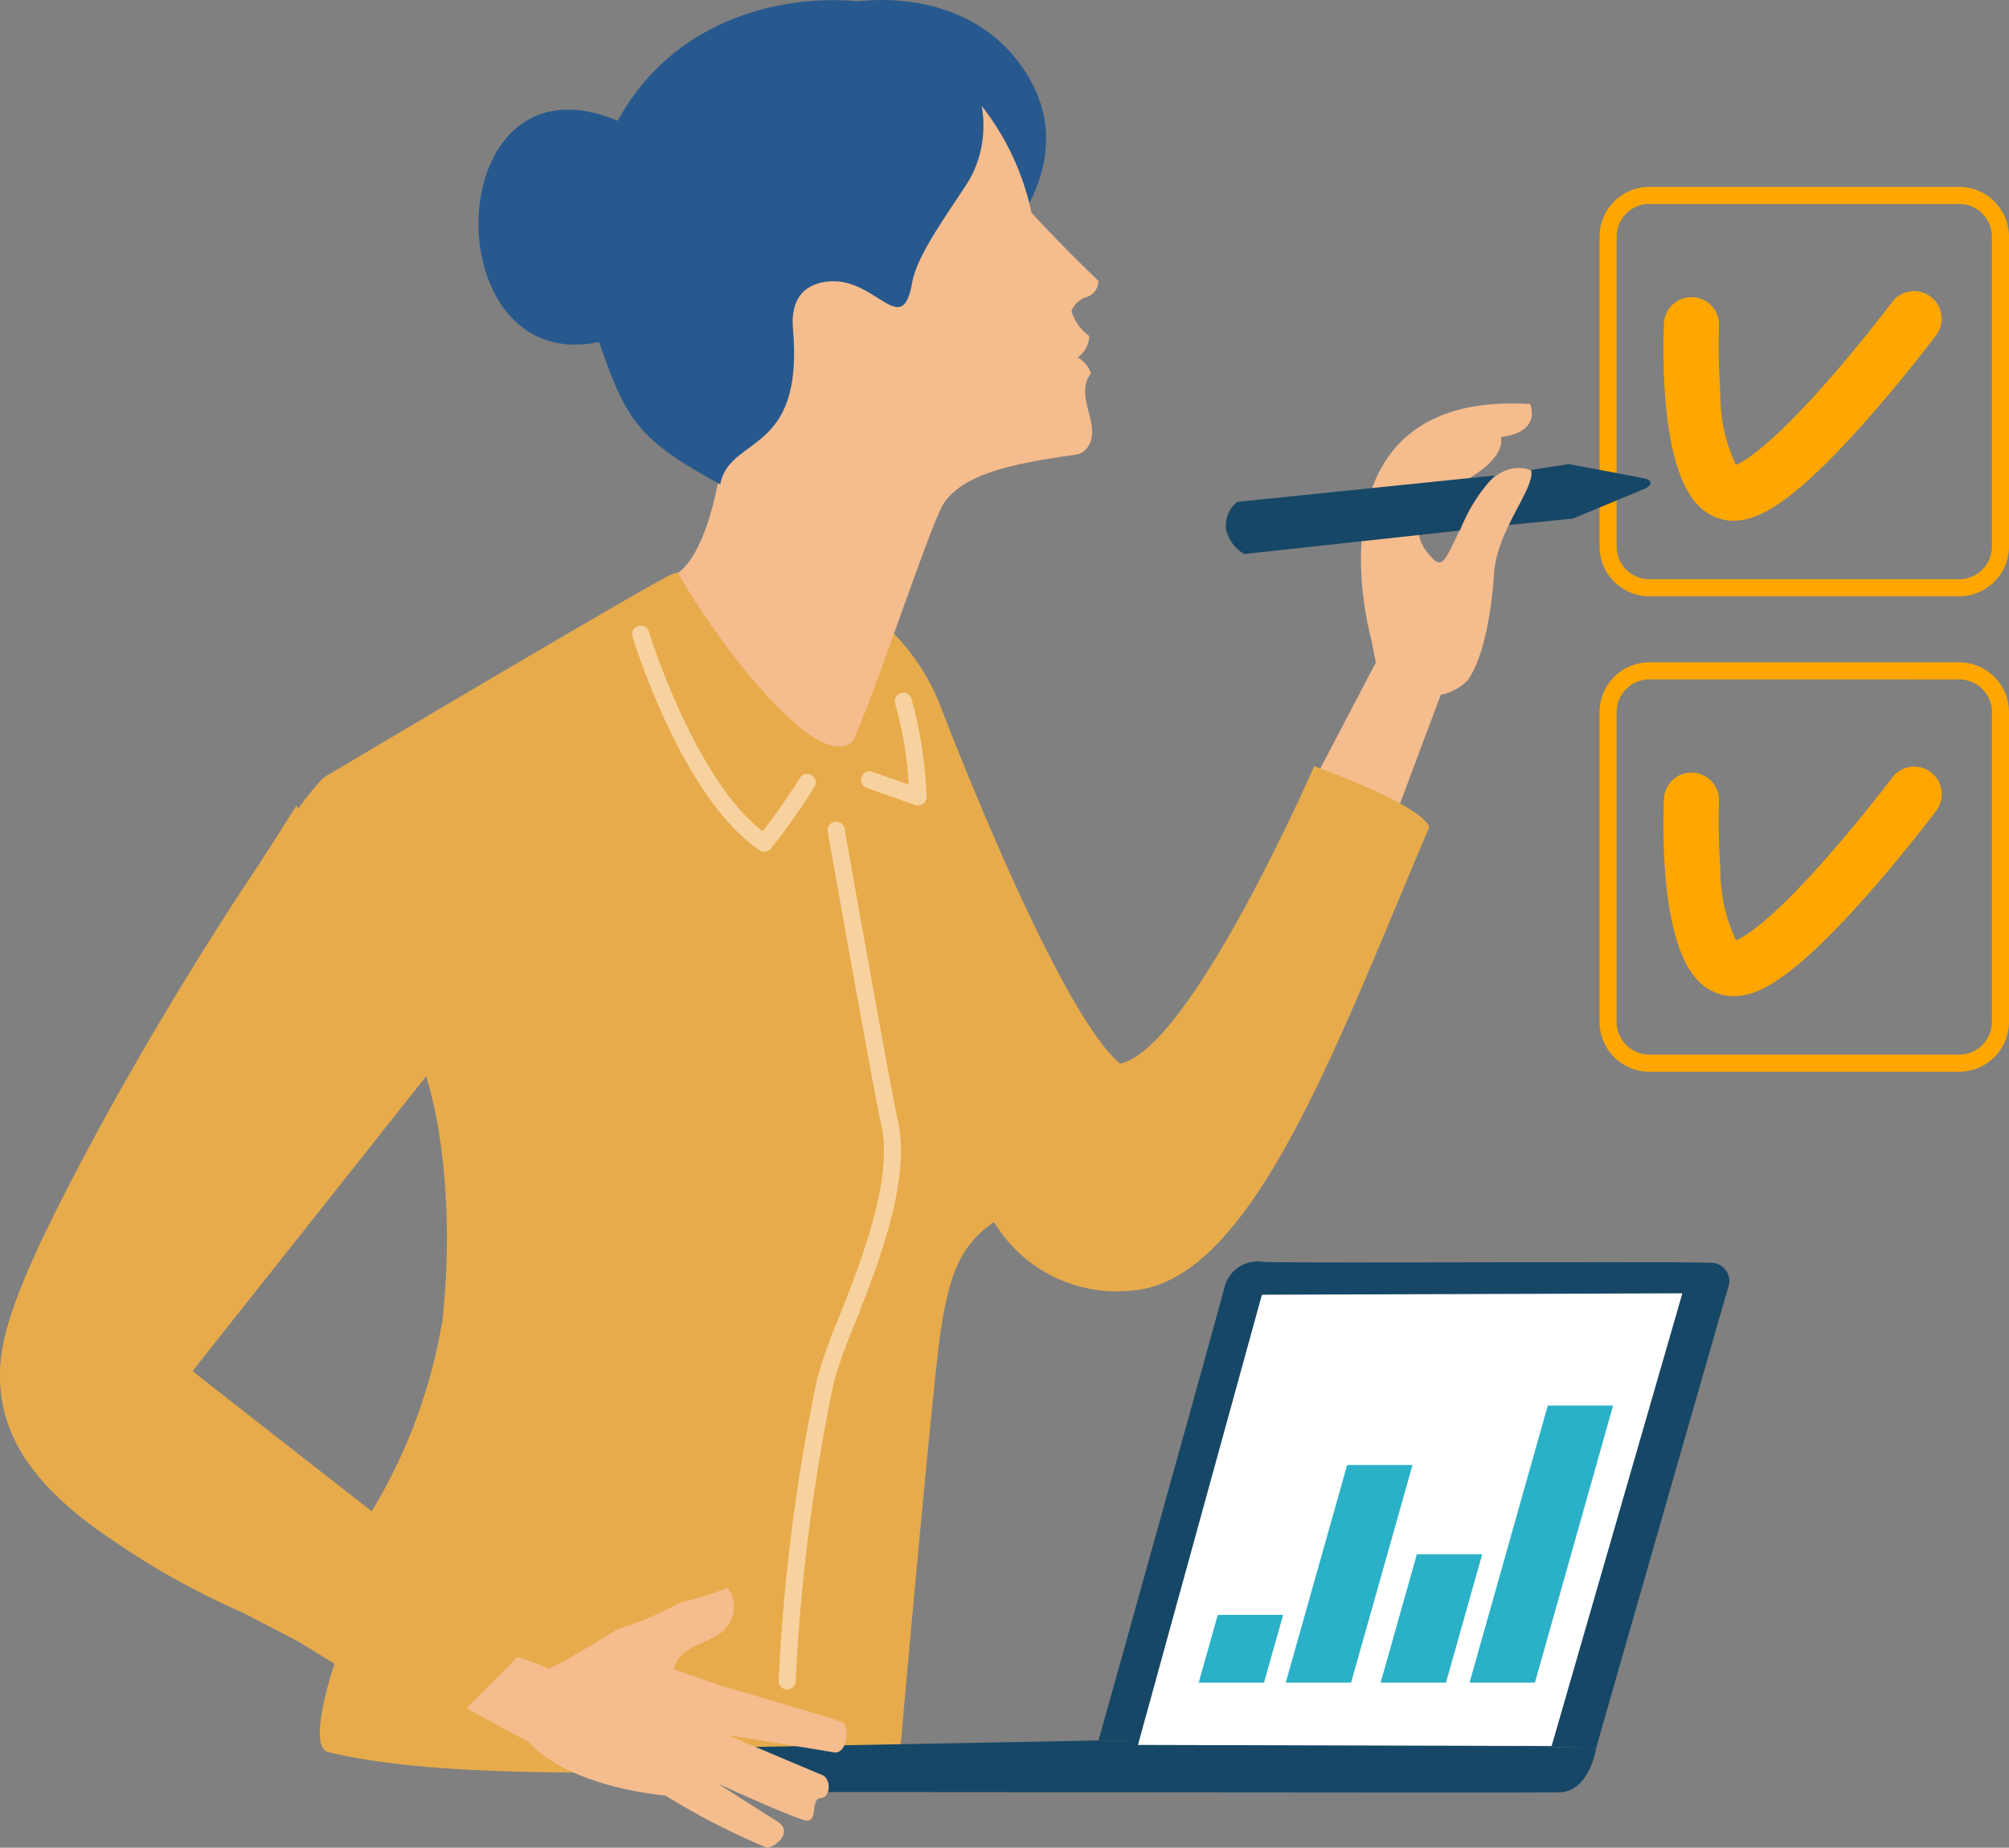 <svg id="intro-icon05" xmlns="http://www.w3.org/2000/svg" xmlns:xlink="http://www.w3.org/1999/xlink" width="93.011" height="85.558" viewBox="0 0 93.011 85.558">
  <rect x="0" y="0" width="93.011" height="85.558" fill="#808080" stroke="none"/>
  <defs>
    <clipPath id="clip-path">
      <rect id="長方形_14494" data-name="長方形 14494" width="93.011" height="85.558" fill="none"/>
    </clipPath>
  </defs>
  <g id="グループ_39886" data-name="グループ 39886" clip-path="url(#clip-path)">
    <path id="パス_26107" data-name="パス 26107" d="M391.724,62.789H377.381a2.31,2.31,0,0,1-2.307-2.307V46.139a2.31,2.31,0,0,1,2.307-2.307h14.343a2.31,2.31,0,0,1,2.307,2.307V60.481a2.31,2.31,0,0,1-2.307,2.307M377.381,44.622a1.519,1.519,0,0,0-1.517,1.517V60.481A1.519,1.519,0,0,0,377.381,62h14.343a1.519,1.519,0,0,0,1.517-1.517V46.139a1.519,1.519,0,0,0-1.517-1.517Z" transform="translate(-301.02 -35.178)" fill="#ffa700"/>
    <path id="パス_26108" data-name="パス 26108" d="M393.3,78.891a2.281,2.281,0,0,1-1.671-.74c-1.7-1.773-1.625-6.9-1.561-8.425a1.275,1.275,0,0,1,2.547.106,30.566,30.566,0,0,0,.066,3.176A7.426,7.426,0,0,0,393.4,76.3c.358-.144,1.511-.793,4.086-3.7,1.7-1.917,3.138-3.826,3.152-3.846a1.275,1.275,0,0,1,2.039,1.531c-.064.084-1.572,2.089-3.392,4.128-3.515,3.94-5,4.471-5.989,4.471" transform="translate(-313.03 -54.776)" fill="#ffa700"/>
    <path id="パス_26109" data-name="パス 26109" d="M391.724,174.289H377.381a2.31,2.31,0,0,1-2.307-2.307V157.639a2.31,2.31,0,0,1,2.307-2.307h14.343a2.31,2.31,0,0,1,2.307,2.307v14.342a2.31,2.31,0,0,1-2.307,2.307m-14.343-18.167a1.519,1.519,0,0,0-1.517,1.517v14.342a1.519,1.519,0,0,0,1.517,1.517h14.343a1.519,1.519,0,0,0,1.517-1.517V157.639a1.519,1.519,0,0,0-1.517-1.517Z" transform="translate(-301.02 -124.663)" fill="#ffa700"/>
    <path id="パス_26110" data-name="パス 26110" d="M393.3,190.391a2.281,2.281,0,0,1-1.671-.74c-1.7-1.773-1.625-6.9-1.561-8.425a1.275,1.275,0,0,1,2.547.106,30.566,30.566,0,0,0,.066,3.176,7.426,7.426,0,0,0,.724,3.295c.358-.144,1.511-.793,4.086-3.7,1.7-1.917,3.138-3.826,3.152-3.846a1.275,1.275,0,0,1,2.039,1.531c-.064.085-1.572,2.089-3.392,4.128-3.515,3.94-5,4.471-5.989,4.471" transform="translate(-313.03 -144.262)" fill="#ffa700"/>
    <path id="パス_26111" data-name="パス 26111" d="M355.866,108.842s3,.559,3.476.659.306.365.04.479-3.324,1.382-3.324,1.382l-3.153.32c0-.829,1.17-1.706,1-2.539Z" transform="translate(-283.228 -87.352)" fill="#174766"/>
    <path id="パス_26112" data-name="パス 26112" d="M305.908,106.612l-.207-1.058s-3.288-11.563,7.359-10.912c.271.829-.22,1.4-1.361,1.528.129.61-.433,1.414-2.059,2.237-1.511.766-2.478,2.02-1.073,3.414.528.525.667-.289,1.71-2.332,1.135-2.225,2.453-1.956,2.831-1.761.135.926-1.666,2.8-1.74,4.949,0,0-.182,3.3-1.194,4.735a2.241,2.241,0,0,1-1.257.69l-3.123,8.337-3.994-1.985Z" transform="translate(-242.212 -75.934)" fill="#f5bc8e"/>
    <path id="パス_26113" data-name="パス 26113" d="M287.407,113.974a1.432,1.432,0,0,1,.525-1.232l11.929-1.223a7.8,7.8,0,0,0-1.621,2.55l-9.981,1.087a1.787,1.787,0,0,1-.853-1.182" transform="translate(-230.653 -89.502)" fill="#174766"/>
    <path id="パス_26114" data-name="パス 26114" d="M60.878,142.927s-5.7,13.089-8.983,13.771c-2.962-2.468-8.292-16.486-8.292-16.486a9.933,9.933,0,0,0-3.55-4.59c-1.714-1.073-7.617-2.2-8.981-1.55s-15.992,9.343-15.992,9.343c-1.884,1.559-13.9,20.451-14.953,26.7-1.252,7.449,12.394,12.519,12.394,12.519l3,1.858s-1.3,3.83-.3,4.08c7.764,1.941,26.457.3,26.457.3s1.518-17.18,1.908-19.778.916-4.017,2.474-5.057a6.625,6.625,0,0,0,6.328,3.174c5.618-.357,9.526-11.4,13.821-21.471-.422-1.072-5.331-2.813-5.331-2.813m-40.343,25.56a24.988,24.988,0,0,1-3.289,8.94l-8.3-6.489,10.816-13.648s1.484,4.182.77,11.2" transform="translate(-0.036 -107.448)" fill="#e7ab4c"/>
    <path id="パス_26115" data-name="パス 26115" d="M199.978.094s4.9-.887,7.673,2.781c3.977,5.261-2.572,10.255-2.917,10.472C203.21,8.635,199.978.094,199.978.094" transform="translate(-160.495 0)" fill="#27598e"/>
    <path id="パス_26116" data-name="パス 26116" d="M177.9,21a.755.755,0,0,0,.543-.757s-1.6-1.526-3.088-3.142a12.089,12.089,0,0,0-4.876-7.393,3.981,3.981,0,0,0-2.135-.676L166.5,11.115s1.727,1.955,1.759,3.693l-2.5,2.657a1.864,1.864,0,0,0-.689.731l-3.68,3.911c.141,1,.033,9.792-2.4,11.675,1.642,2.93,6.4,9.362,8.091,7.79,1.013-2.18,3.293-9.131,4.074-10.767s3.524-2.118,6.217-2.5l-.008,0a.815.815,0,0,0,.522-.263c.853-1-.625-2.422.222-3.5a1.3,1.3,0,0,0-.618-.746,1.231,1.231,0,0,0,.537-.992,2.1,2.1,0,0,1-.82-1.16A1.132,1.132,0,0,1,177.9,21" transform="translate(-127.598 -7.247)" fill="#f5bc8e"/>
    <path id="パス_26117" data-name="パス 26117" d="M118.645,5.615c3.68-6.7,12.018-5.993,13.642-4.824,3.7,2.013,3.858,5.665,2.533,7.729-.867,1.35-2.324,3.314-2.54,4.581-.455,2.663-1.649-.179-3.792-.049-1.165.07-1.853.773-1.728,2.2.519,5.889-2.933,4.914-3.371,7.2-3.81-2.078-4.352-2.955-5.607-6.592-7.707,1.645-7.448-13.726.863-10.244" transform="translate(-90.047 -0.025)" fill="#27598e"/>
    <path id="パス_26118" data-name="パス 26118" d="M257.6,318.078s5.689-20.367,5.839-21.023a1.585,1.585,0,0,1,1.782-1.144c1.15.078,20.389-.041,20.886.056a.842.842,0,0,1,.665,1.067c-.153.483-6.13,21.375-6.13,21.375Z" transform="translate(-206.742 -237.482)" fill="#174766"/>
    <path id="パス_26119" data-name="パス 26119" d="M174.809,408.487l16.355-.307,23.035.336s-.285,1.949-1.633,2.064c-2.321.03-35.694-.034-36.528,0-1.1.046-1.229-2.092-1.229-2.092" transform="translate(-140.295 -327.589)" fill="#174766"/>
    <path id="パス_26120" data-name="パス 26120" d="M272.579,303.378l19.466-.065-6.053,20.962-19.152-.051Z" transform="translate(-214.156 -243.427)" fill="#fff"/>
    <path id="パス_26121" data-name="パス 26121" d="M281.954,378.73h3.026l-.885,3.139h-3.026Z" transform="translate(-225.575 -303.954)" fill="#2bb1c7"/>
    <path id="パス_26122" data-name="パス 26122" d="M325.418,364.506h3.026l-1.679,5.947H323.74Z" transform="translate(-259.821 -292.539)" fill="#2bb1c7"/>
    <path id="パス_26123" data-name="パス 26123" d="M304.331,343.588h3.027l-2.844,10.077h-3.025Z" transform="translate(-241.963 -275.751)" fill="#2bb1c7"/>
    <path id="パス_26124" data-name="パス 26124" d="M348.22,329.648h3.025l-3.619,12.829H344.6Z" transform="translate(-276.564 -264.563)" fill="#2bb1c7"/>
    <path id="パス_26125" data-name="パス 26125" d="M111.845,376.121c1-.476,3.215-1.852,3.233-1.859a14.286,14.286,0,0,0,2.846-1.214,13.783,13.783,0,0,0,2.191-.678,1.5,1.5,0,0,1-.655,2.281c-.581.372-1.636.549-1.829,1.49l2.11.743s5.25,1.528,5.658,1.7.255,1.518-.37,1.407c-.9-.16-4.919-.8-4.919-.8s3.978,1.682,4.386,1.849.415,1.033-.079,1.07-.069,1.174-.724,1.024-4.007-1.687-4.007-1.687,1.133.741,2.726,1.74c.817.512-.177,1.254-.49,1.218a34.148,34.148,0,0,1-4.683-2.41c-4.914-.549-6.337-2.492-6.337-2.492l-3.212-1.727,2.6-2.224a14.18,14.18,0,0,1,1.558.568" transform="translate(-86.428 -298.849)" fill="#f5bc8e"/>
    <path id="パス_26126" data-name="パス 26126" d="M13.722,188.939C8.55,197.064,1.363,208.542.215,213.555s2.379,8.262,8.638,11.517c8.16,4.243,12.143,6.26,12.143,6.26l3.505-3.505-15.589-12.7s7.857-10.6,11.471-15.91Z" transform="translate(0 -151.635)" fill="#e7ab4c"/>
    <path id="パス_26127" data-name="パス 26127" d="M154.358,157.194a.393.393,0,0,1-.219-.067c-3.564-2.387-5.791-9.583-5.884-9.888a.395.395,0,0,1,.756-.23c.021.07,2.105,6.805,5.269,9.246,1.1-1.444,1.708-2.446,1.715-2.457a.395.395,0,1,1,.677.406,31.165,31.165,0,0,1-2,2.837.4.4,0,0,1-.312.152" transform="translate(-118.97 -117.76)" fill="#f7d29f"/>
    <path id="パス_26128" data-name="パス 26128" d="M204.537,167.694a.393.393,0,0,1-.131-.022l-2.238-.79a.395.395,0,0,1,.263-.745l1.678.592a16.928,16.928,0,0,0-.62-3.729.395.395,0,1,1,.748-.254,19.619,19.619,0,0,1,.7,4.539.395.395,0,0,1-.394.409" transform="translate(-162.04 -130.398)" fill="#f7d29f"/>
    <path id="パス_26129" data-name="パス 26129" d="M182.967,232.908h-.016a.4.4,0,0,1-.379-.41,89.033,89.033,0,0,1,1.787-13.993,23.255,23.255,0,0,1,.973-2.742c1.081-2.742,2.562-6.5,1.989-9.027-.351-1.547-2.385-13.054-2.472-13.543a.395.395,0,1,1,.778-.137c.021.12,2.118,11.977,2.464,13.506.627,2.766-.905,6.653-2.024,9.491a23.066,23.066,0,0,0-.938,2.63,88.133,88.133,0,0,0-1.767,13.846.4.4,0,0,1-.394.379" transform="translate(-146.525 -154.677)" fill="#f7d29f"/>
  </g>
</svg>
